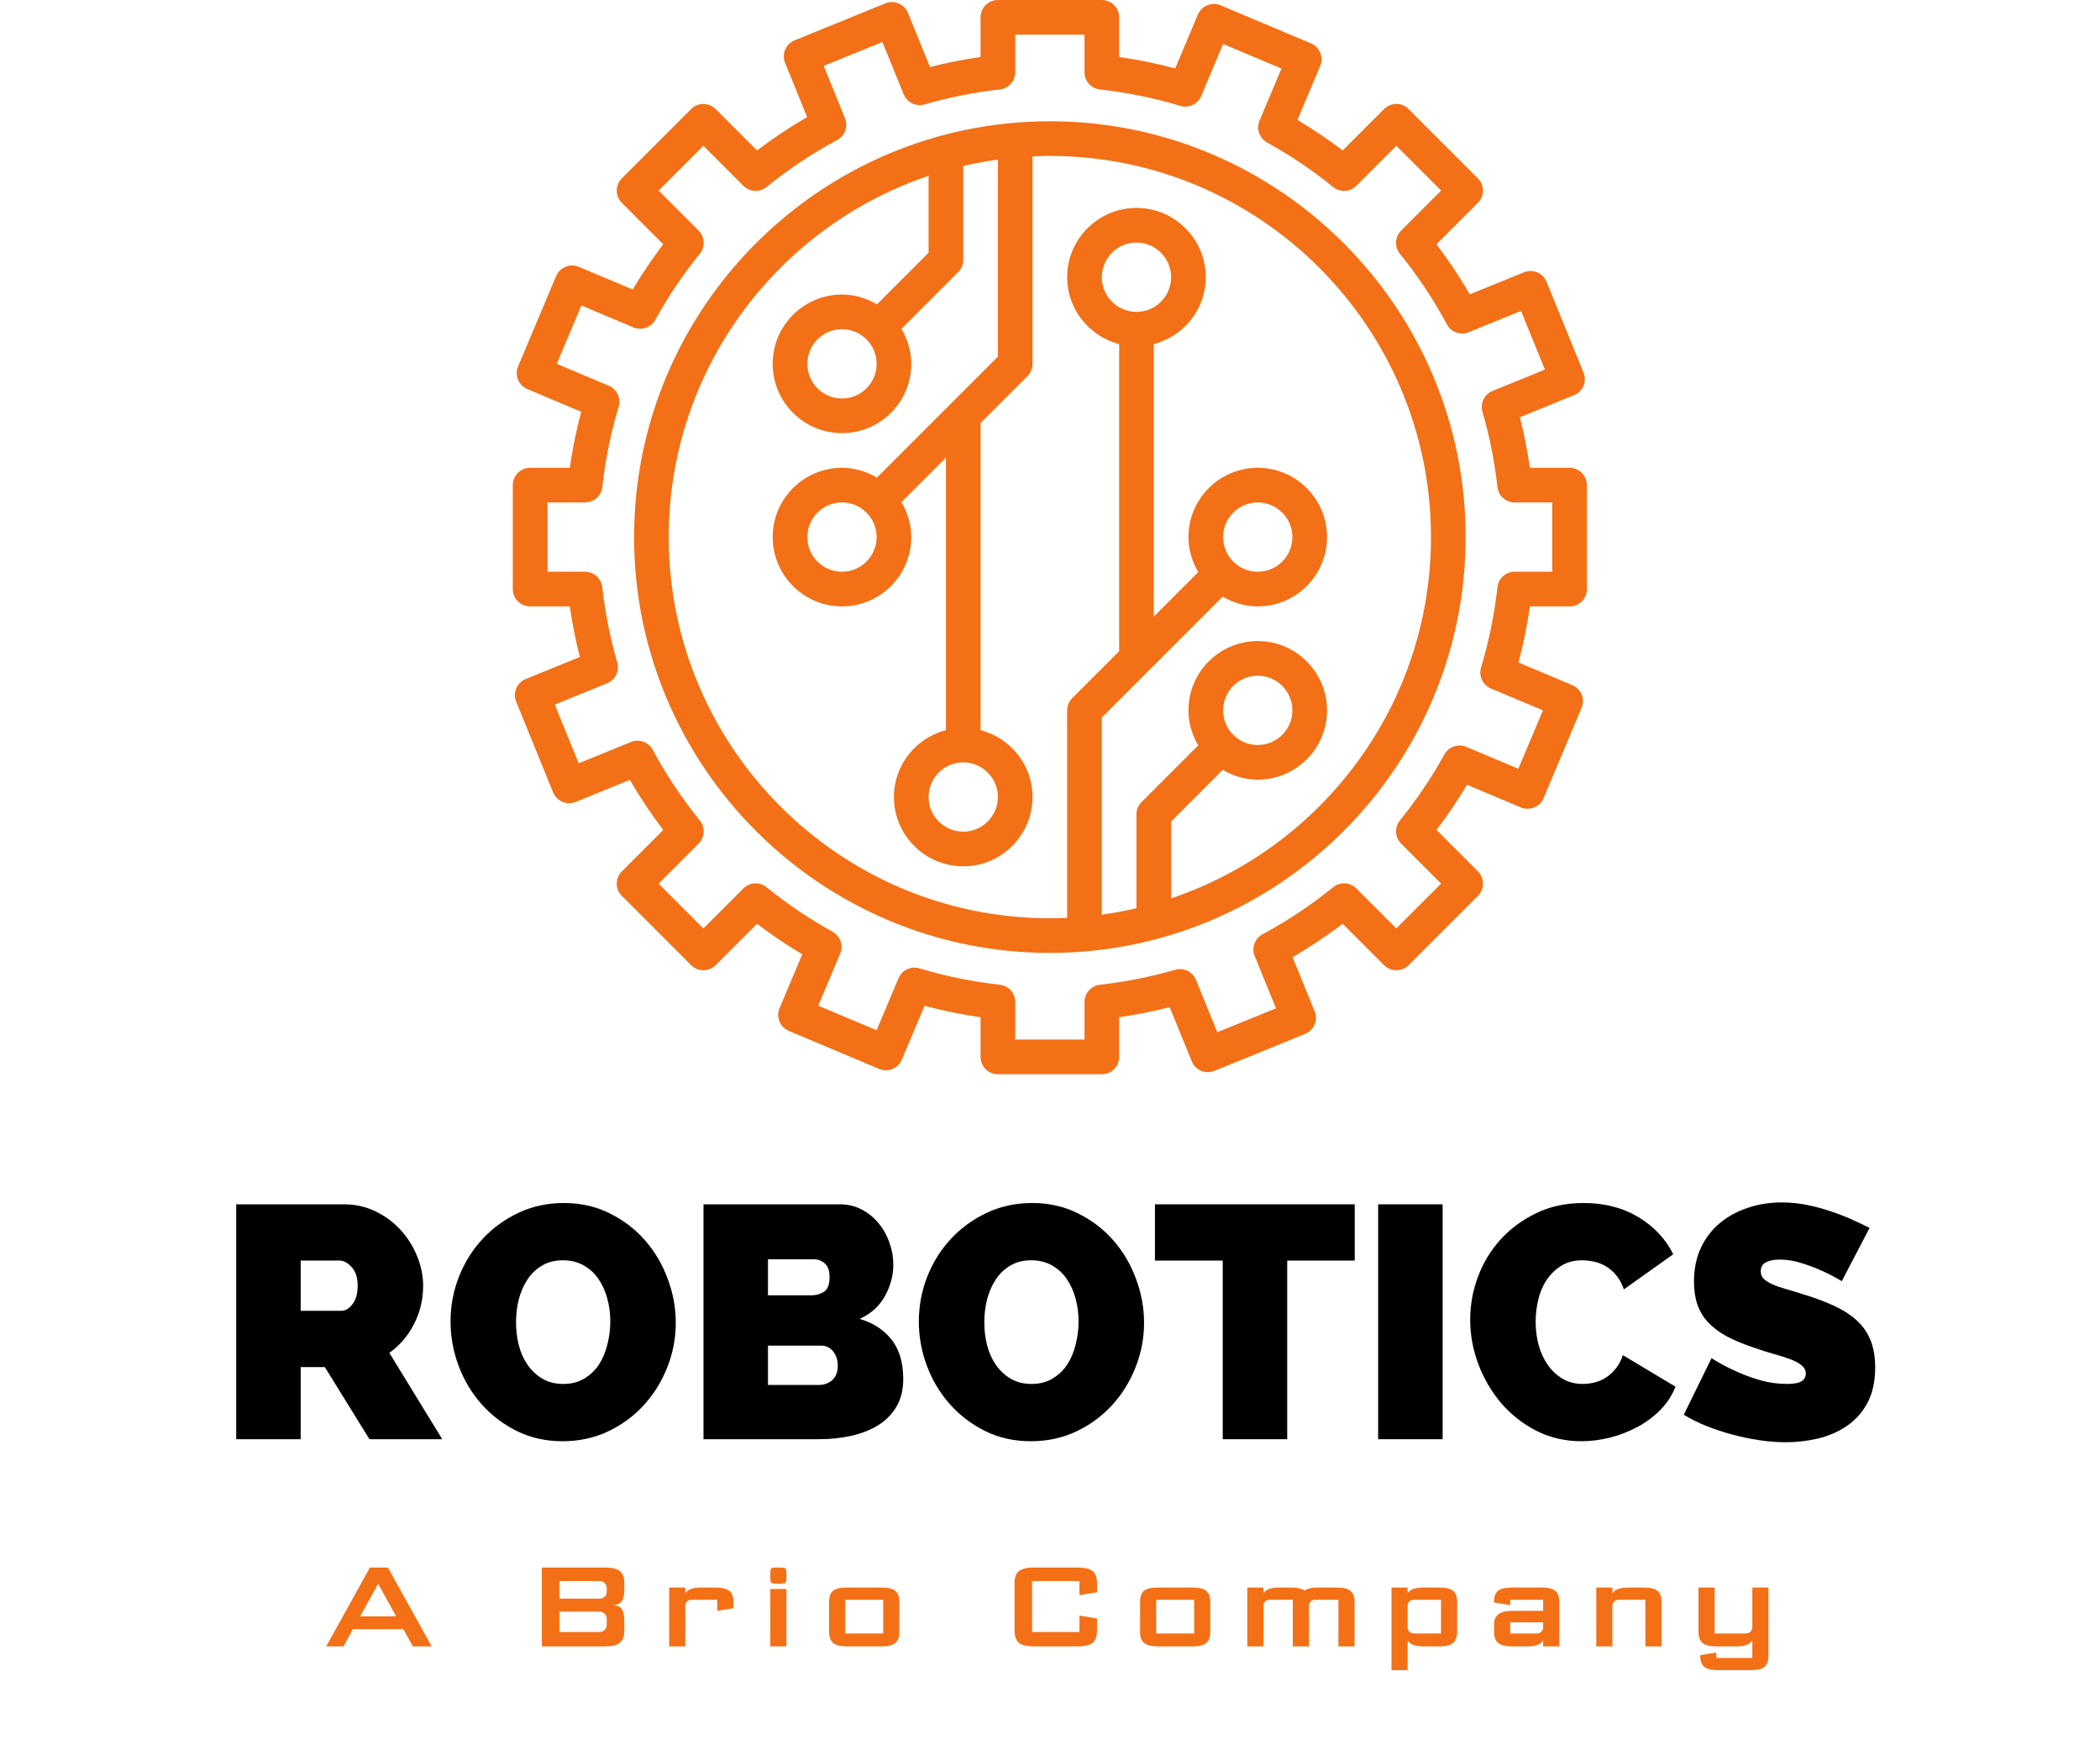 <svg xmlns="http://www.w3.org/2000/svg" xmlns:xlink="http://www.w3.org/1999/xlink" width="304" zoomAndPan="magnify" viewBox="0 0 228 190.5" height="254" preserveAspectRatio="xMidYMid meet"><defs><clipPath id="c3a6d67dff"><path d="M 55.676 0 L 172.371 0 L 172.371 116.695 L 55.676 116.695 Z M 55.676 0 "></path></clipPath></defs><g id="0eccb4d5ad"><g clip-rule="nonzero" clip-path="url(#c3a6d67dff)"><path style=" stroke:none;fill-rule:nonzero;fill:#f37016;fill-opacity:1;" d="M 170.41 65.828 C 171.449 65.828 172.289 64.988 172.289 63.949 L 172.289 52.664 C 172.289 51.625 171.449 50.781 170.41 50.781 L 166.102 50.781 C 165.84 48.941 165.473 47.109 165.012 45.293 L 170.895 42.895 C 171.355 42.707 171.723 42.344 171.918 41.883 C 172.113 41.422 172.113 40.906 171.926 40.445 L 167.91 30.59 C 167.52 29.629 166.414 29.168 165.461 29.559 L 159.582 31.953 C 158.492 30.074 157.277 28.254 155.961 26.512 L 160.453 22.016 C 161.188 21.281 161.188 20.094 160.453 19.359 L 152.93 11.836 C 152.195 11.098 151.008 11.098 150.27 11.836 L 145.777 16.328 C 144.199 15.133 142.559 14.027 140.863 13.016 L 143.332 7.164 C 143.523 6.707 143.527 6.188 143.336 5.727 C 143.148 5.262 142.785 4.895 142.324 4.703 L 132.52 0.574 C 131.574 0.176 130.461 0.617 130.055 1.578 L 127.594 7.426 C 125.598 6.895 123.559 6.48 121.508 6.188 L 121.508 1.879 C 121.508 0.844 120.668 0 119.625 0 L 108.34 0 C 107.301 0 106.461 0.844 106.461 1.879 L 106.461 6.188 C 104.621 6.453 102.785 6.816 100.969 7.277 L 98.574 1.398 C 98.18 0.434 97.078 -0.027 96.125 0.363 L 86.27 4.379 C 85.809 4.566 85.441 4.93 85.246 5.391 C 85.051 5.852 85.051 6.367 85.238 6.832 L 87.633 12.707 C 85.754 13.797 83.934 15.008 82.191 16.332 L 77.695 11.84 C 76.961 11.102 75.77 11.102 75.035 11.84 L 67.512 19.363 C 66.777 20.098 66.777 21.285 67.512 22.02 L 72.004 26.516 C 70.812 28.09 69.703 29.734 68.695 31.426 L 62.844 28.965 C 61.895 28.562 60.785 29.008 60.379 29.969 L 56.25 39.773 C 55.848 40.73 56.297 41.832 57.254 42.234 L 63.102 44.699 C 62.574 46.695 62.156 48.73 61.863 50.781 L 57.559 50.781 C 56.52 50.781 55.676 51.625 55.676 52.664 L 55.676 63.949 C 55.676 64.988 56.52 65.828 57.559 65.828 L 61.863 65.828 C 62.129 67.668 62.492 69.504 62.953 71.32 L 57.074 73.715 C 56.609 73.902 56.242 74.266 56.047 74.727 C 55.855 75.188 55.852 75.707 56.039 76.168 L 60.055 86.02 C 60.246 86.484 60.605 86.848 61.066 87.047 C 61.527 87.242 62.047 87.242 62.508 87.051 L 68.383 84.66 C 69.473 86.539 70.688 88.359 72.008 90.098 L 67.516 94.594 C 66.777 95.332 66.777 96.52 67.516 97.254 L 75.039 104.777 C 75.773 105.512 76.961 105.512 77.695 104.777 L 82.191 100.285 C 83.766 101.48 85.41 102.586 87.102 103.594 L 84.637 109.445 C 84.234 110.402 84.684 111.504 85.641 111.91 L 95.449 116.039 C 95.91 116.23 96.426 116.234 96.887 116.047 C 97.348 115.859 97.715 115.496 97.91 115.035 L 100.375 109.188 C 102.371 109.719 104.41 110.133 106.461 110.426 L 106.461 114.73 C 106.461 115.77 107.301 116.613 108.34 116.613 L 119.625 116.613 C 120.668 116.613 121.508 115.77 121.508 114.73 L 121.508 110.426 C 123.348 110.16 125.184 109.797 126.996 109.336 L 129.395 115.215 C 129.582 115.68 129.945 116.047 130.406 116.242 C 130.867 116.434 131.387 116.438 131.844 116.25 L 141.699 112.234 C 142.16 112.047 142.527 111.684 142.723 111.223 C 142.918 110.762 142.918 110.242 142.73 109.781 L 140.336 103.906 C 142.215 102.816 144.035 101.602 145.777 100.281 L 150.273 104.777 C 151.008 105.512 152.195 105.512 152.934 104.777 L 160.457 97.254 C 161.191 96.516 161.191 95.328 160.457 94.594 L 155.961 90.098 C 157.156 88.523 158.266 86.879 159.273 85.188 L 165.125 87.652 C 166.07 88.047 167.184 87.609 167.586 86.648 L 171.715 76.84 C 171.91 76.383 171.91 75.863 171.723 75.402 C 171.535 74.941 171.172 74.574 170.711 74.379 L 164.863 71.914 C 165.395 69.918 165.812 67.879 166.105 65.828 Z M 161.871 74.738 L 167.52 77.113 L 164.848 83.453 L 159.195 81.074 C 158.316 80.707 157.285 81.055 156.82 81.898 C 155.434 84.41 153.805 86.82 151.988 89.066 C 151.383 89.812 151.441 90.898 152.121 91.578 L 156.465 95.922 L 151.602 100.785 L 147.258 96.445 C 146.578 95.762 145.492 95.707 144.742 96.312 C 142.344 98.254 139.766 99.973 137.078 101.418 C 136.227 101.871 135.863 102.891 136.223 103.781 L 138.535 109.461 L 132.164 112.055 L 129.852 106.375 C 129.492 105.484 128.52 105.012 127.59 105.277 C 124.902 106.051 122.152 106.598 119.418 106.898 C 118.469 107.004 117.746 107.809 117.746 108.77 L 117.746 112.852 L 110.223 112.852 L 110.223 108.77 C 110.223 107.809 109.5 107.004 108.547 106.898 C 105.594 106.574 102.66 105.977 99.828 105.121 C 98.898 104.844 97.926 105.309 97.551 106.191 L 95.176 111.84 L 88.836 109.172 L 91.215 103.516 C 91.59 102.633 91.234 101.605 90.391 101.141 C 87.879 99.754 85.469 98.129 83.223 96.312 C 82.477 95.707 81.391 95.762 80.711 96.445 L 76.367 100.785 L 71.504 95.922 L 75.848 91.578 C 76.527 90.898 76.586 89.816 75.977 89.066 C 74.035 86.668 72.316 84.09 70.871 81.398 C 70.418 80.551 69.398 80.18 68.508 80.547 L 62.828 82.859 L 60.234 76.488 L 65.914 74.176 C 66.805 73.812 67.281 72.836 67.012 71.91 C 66.238 69.227 65.691 66.477 65.391 63.742 C 65.285 62.789 64.48 62.066 63.52 62.066 L 59.438 62.066 L 59.438 54.543 L 63.52 54.543 C 64.48 54.543 65.285 53.824 65.391 52.871 C 65.715 49.918 66.312 46.984 67.168 44.152 C 67.445 43.23 66.984 42.25 66.098 41.875 L 60.449 39.496 L 63.117 33.16 L 68.773 35.539 C 69.656 35.91 70.684 35.555 71.148 34.711 C 72.535 32.203 74.16 29.789 75.977 27.543 C 76.582 26.797 76.527 25.711 75.848 25.031 L 71.504 20.688 L 76.367 15.824 L 80.711 20.168 C 81.391 20.852 82.477 20.906 83.223 20.301 C 85.625 18.355 88.203 16.637 90.891 15.195 C 91.738 14.742 92.105 13.723 91.742 12.828 L 89.43 7.152 L 95.801 4.559 L 98.117 10.238 C 98.477 11.129 99.461 11.605 100.379 11.336 C 103.062 10.562 105.812 10.012 108.547 9.711 C 109.5 9.605 110.223 8.801 110.223 7.844 L 110.223 3.762 L 117.746 3.762 L 117.746 7.844 C 117.746 8.801 118.469 9.605 119.422 9.711 C 122.375 10.039 125.309 10.637 128.141 11.492 C 129.062 11.77 130.043 11.309 130.418 10.422 L 132.793 4.773 L 139.133 7.441 L 136.75 13.094 C 136.379 13.977 136.734 15.004 137.574 15.469 C 140.09 16.859 142.5 18.484 144.742 20.301 C 145.488 20.906 146.578 20.852 147.258 20.168 L 151.602 15.824 L 156.465 20.688 L 152.121 25.031 C 151.441 25.715 151.383 26.797 151.988 27.543 C 153.93 29.941 155.648 32.523 157.094 35.215 C 157.547 36.059 158.57 36.426 159.461 36.066 L 165.137 33.75 L 167.734 40.121 L 162.051 42.434 C 161.16 42.797 160.688 43.773 160.953 44.699 C 161.73 47.383 162.277 50.133 162.578 52.871 C 162.684 53.824 163.488 54.543 164.445 54.543 L 168.527 54.543 L 168.527 62.066 L 164.445 62.066 C 163.488 62.066 162.684 62.789 162.578 63.742 C 162.25 66.695 161.652 69.629 160.801 72.461 C 160.52 73.383 160.98 74.363 161.871 74.738 Z M 161.871 74.738 "></path></g><path style=" stroke:none;fill-rule:nonzero;fill:#f37016;fill-opacity:1;" d="M 113.984 13.164 C 89.094 13.164 68.844 33.418 68.844 58.305 C 68.844 83.195 89.094 103.445 113.984 103.445 C 138.871 103.445 159.125 83.195 159.125 58.305 C 159.125 33.418 138.871 13.164 113.984 13.164 Z M 127.148 97.523 L 127.148 89.18 L 132.758 83.57 C 133.875 84.234 135.16 84.637 136.555 84.637 C 140.703 84.637 144.078 81.262 144.078 77.113 C 144.078 72.965 140.703 69.59 136.555 69.59 C 132.406 69.59 129.031 72.965 129.031 77.113 C 129.031 78.508 129.434 79.793 130.098 80.91 L 123.938 87.07 C 123.586 87.422 123.387 87.898 123.387 88.398 L 123.387 98.594 C 122.152 98.883 120.898 99.113 119.625 99.289 L 119.625 77.895 L 132.758 64.762 C 133.875 65.426 135.16 65.828 136.555 65.828 C 140.703 65.828 144.078 62.453 144.078 58.305 C 144.078 54.156 140.703 50.781 136.555 50.781 C 132.406 50.781 129.031 54.156 129.031 58.305 C 129.031 59.699 129.434 60.984 130.098 62.102 L 125.27 66.93 L 125.27 37.352 C 128.504 36.508 130.91 33.59 130.91 30.094 C 130.91 25.945 127.535 22.57 123.387 22.57 C 119.238 22.57 115.863 25.945 115.863 30.094 C 115.863 33.59 118.27 36.508 121.508 37.352 L 121.508 70.691 L 116.414 75.785 C 116.062 76.137 115.863 76.613 115.863 77.113 L 115.863 99.637 C 115.238 99.664 114.613 99.684 113.984 99.684 C 91.168 99.684 72.605 81.121 72.605 58.305 C 72.605 40.094 84.438 24.602 100.816 19.086 L 100.816 27.434 L 95.211 33.039 C 94.094 32.379 92.805 31.973 91.414 31.973 C 87.266 31.973 83.891 35.348 83.891 39.496 C 83.891 43.648 87.266 47.02 91.414 47.02 C 95.562 47.02 98.938 43.648 98.938 39.496 C 98.938 38.105 98.531 36.82 97.871 35.699 L 104.027 29.543 C 104.383 29.191 104.578 28.711 104.578 28.211 L 104.578 18.02 C 105.812 17.73 107.066 17.496 108.34 17.324 L 108.34 38.719 L 95.211 51.848 C 94.094 51.188 92.805 50.781 91.414 50.781 C 87.266 50.781 83.891 54.156 83.891 58.305 C 83.891 62.453 87.266 65.828 91.414 65.828 C 95.562 65.828 98.938 62.453 98.938 58.305 C 98.938 56.914 98.531 55.629 97.871 54.508 L 102.699 49.68 L 102.699 79.262 C 99.461 80.102 97.055 83.023 97.055 86.52 C 97.055 90.668 100.43 94.043 104.578 94.043 C 108.73 94.043 112.102 90.668 112.102 86.52 C 112.102 83.023 109.695 80.102 106.461 79.262 L 106.461 45.918 L 111.551 40.828 C 111.906 40.477 112.102 39.996 112.102 39.496 L 112.102 16.973 C 112.727 16.945 113.355 16.926 113.984 16.926 C 136.801 16.926 155.363 35.488 155.363 58.305 C 155.363 76.52 143.527 92.012 127.148 97.523 Z M 132.793 77.113 C 132.793 75.039 134.48 73.352 136.555 73.352 C 138.629 73.352 140.316 75.039 140.316 77.113 C 140.316 79.188 138.629 80.875 136.555 80.875 C 134.48 80.875 132.793 79.188 132.793 77.113 Z M 123.387 33.855 C 121.312 33.855 119.625 32.168 119.625 30.094 C 119.625 28.02 121.312 26.332 123.387 26.332 C 125.461 26.332 127.148 28.02 127.148 30.094 C 127.148 32.168 125.461 33.855 123.387 33.855 Z M 132.793 58.305 C 132.793 56.23 134.48 54.543 136.555 54.543 C 138.629 54.543 140.316 56.23 140.316 58.305 C 140.316 60.379 138.629 62.066 136.555 62.066 C 134.48 62.066 132.793 60.379 132.793 58.305 Z M 95.176 39.496 C 95.176 41.57 93.488 43.258 91.414 43.258 C 89.34 43.258 87.652 41.57 87.652 39.496 C 87.652 37.422 89.34 35.734 91.414 35.734 C 93.488 35.734 95.176 37.422 95.176 39.496 Z M 104.578 82.758 C 106.652 82.758 108.34 84.445 108.34 86.52 C 108.34 88.594 106.652 90.281 104.578 90.281 C 102.504 90.281 100.816 88.594 100.816 86.52 C 100.816 84.445 102.504 82.758 104.578 82.758 Z M 95.176 58.305 C 95.176 60.379 93.488 62.066 91.414 62.066 C 89.34 62.066 87.652 60.379 87.652 58.305 C 87.652 56.23 89.34 54.543 91.414 54.543 C 93.488 54.543 95.176 56.23 95.176 58.305 Z M 95.176 58.305 "></path><g style="fill:#000000;fill-opacity:1;"><g transform="translate(23.457, 156.236)"><path style="stroke:none" d="M 2.188 0 L 2.188 -25.5 L 13.891 -25.5 C 15.141 -25.5 16.289 -25.238 17.344 -24.719 C 18.395 -24.207 19.297 -23.535 20.047 -22.703 C 20.805 -21.879 21.398 -20.938 21.828 -19.875 C 22.266 -18.812 22.484 -17.738 22.484 -16.656 C 22.484 -15.176 22.156 -13.797 21.5 -12.516 C 20.852 -11.234 19.957 -10.188 18.812 -9.375 L 24.562 0 L 16.656 0 L 11.812 -7.828 L 9.188 -7.828 L 9.188 0 Z M 9.188 -13.938 L 13.609 -13.938 C 14.035 -13.938 14.438 -14.176 14.812 -14.656 C 15.188 -15.133 15.375 -15.801 15.375 -16.656 C 15.375 -17.539 15.156 -18.219 14.719 -18.688 C 14.289 -19.156 13.859 -19.391 13.422 -19.391 L 9.188 -19.391 Z M 9.188 -13.938 "></path></g></g><g style="fill:#000000;fill-opacity:1;"><g transform="translate(48.089, 156.236)"><path style="stroke:none" d="M 13 0.219 C 11.176 0.219 9.516 -0.148 8.016 -0.891 C 6.523 -1.641 5.242 -2.617 4.172 -3.828 C 3.109 -5.035 2.285 -6.414 1.703 -7.969 C 1.117 -9.531 0.828 -11.133 0.828 -12.781 C 0.828 -14.457 1.129 -16.07 1.734 -17.625 C 2.348 -19.188 3.203 -20.555 4.297 -21.734 C 5.398 -22.922 6.703 -23.867 8.203 -24.578 C 9.703 -25.285 11.348 -25.641 13.141 -25.641 C 14.961 -25.641 16.617 -25.266 18.109 -24.516 C 19.609 -23.773 20.891 -22.797 21.953 -21.578 C 23.016 -20.359 23.832 -18.969 24.406 -17.406 C 24.988 -15.852 25.281 -14.266 25.281 -12.641 C 25.281 -10.961 24.973 -9.352 24.359 -7.812 C 23.754 -6.27 22.91 -4.906 21.828 -3.719 C 20.754 -2.531 19.461 -1.578 17.953 -0.859 C 16.441 -0.141 14.789 0.219 13 0.219 Z M 7.938 -12.703 C 7.938 -11.848 8.035 -11.02 8.234 -10.219 C 8.441 -9.414 8.758 -8.703 9.188 -8.078 C 9.625 -7.453 10.164 -6.945 10.812 -6.562 C 11.457 -6.188 12.207 -6 13.062 -6 C 13.945 -6 14.711 -6.195 15.359 -6.594 C 16.016 -6.988 16.547 -7.5 16.953 -8.125 C 17.359 -8.758 17.66 -9.484 17.859 -10.297 C 18.066 -11.117 18.172 -11.945 18.172 -12.781 C 18.172 -13.645 18.062 -14.477 17.844 -15.281 C 17.625 -16.082 17.305 -16.785 16.891 -17.391 C 16.473 -18.004 15.941 -18.492 15.297 -18.859 C 14.648 -19.234 13.895 -19.422 13.031 -19.422 C 12.145 -19.422 11.383 -19.227 10.75 -18.844 C 10.113 -18.469 9.586 -17.961 9.172 -17.328 C 8.754 -16.691 8.441 -15.973 8.234 -15.172 C 8.035 -14.367 7.938 -13.547 7.938 -12.703 Z M 7.938 -12.703 "></path></g></g><g style="fill:#000000;fill-opacity:1;"><g transform="translate(74.192, 156.236)"><path style="stroke:none" d="M 23.875 -6.531 C 23.875 -5.383 23.633 -4.395 23.156 -3.562 C 22.676 -2.738 22.016 -2.062 21.172 -1.531 C 20.336 -1.008 19.363 -0.625 18.25 -0.375 C 17.145 -0.125 15.969 0 14.719 0 L 2.188 0 L 2.188 -25.5 L 16.984 -25.5 C 17.867 -25.5 18.672 -25.305 19.391 -24.922 C 20.109 -24.535 20.719 -24.035 21.219 -23.422 C 21.719 -22.816 22.102 -22.125 22.375 -21.344 C 22.656 -20.562 22.797 -19.766 22.797 -18.953 C 22.797 -17.754 22.488 -16.609 21.875 -15.516 C 21.27 -14.43 20.359 -13.613 19.141 -13.062 C 20.598 -12.633 21.75 -11.891 22.594 -10.828 C 23.445 -9.766 23.875 -8.332 23.875 -6.531 Z M 16.766 -7.969 C 16.766 -8.594 16.598 -9.113 16.266 -9.531 C 15.93 -9.945 15.5 -10.156 14.969 -10.156 L 9.188 -10.156 L 9.188 -5.891 L 14.719 -5.891 C 15.289 -5.891 15.773 -6.066 16.172 -6.422 C 16.566 -6.785 16.766 -7.301 16.766 -7.969 Z M 9.188 -19.531 L 9.188 -15.625 L 13.969 -15.625 C 14.445 -15.625 14.883 -15.754 15.281 -16.016 C 15.676 -16.273 15.875 -16.801 15.875 -17.594 C 15.875 -18.289 15.703 -18.785 15.359 -19.078 C 15.023 -19.379 14.633 -19.531 14.188 -19.531 Z M 9.188 -19.531 "></path></g></g><g style="fill:#000000;fill-opacity:1;"><g transform="translate(98.931, 156.236)"><path style="stroke:none" d="M 13 0.219 C 11.176 0.219 9.516 -0.148 8.016 -0.891 C 6.523 -1.641 5.242 -2.617 4.172 -3.828 C 3.109 -5.035 2.285 -6.414 1.703 -7.969 C 1.117 -9.531 0.828 -11.133 0.828 -12.781 C 0.828 -14.457 1.129 -16.07 1.734 -17.625 C 2.348 -19.188 3.203 -20.555 4.297 -21.734 C 5.398 -22.922 6.703 -23.867 8.203 -24.578 C 9.703 -25.285 11.348 -25.641 13.141 -25.641 C 14.961 -25.641 16.617 -25.266 18.109 -24.516 C 19.609 -23.773 20.891 -22.797 21.953 -21.578 C 23.016 -20.359 23.832 -18.969 24.406 -17.406 C 24.988 -15.852 25.281 -14.266 25.281 -12.641 C 25.281 -10.961 24.973 -9.352 24.359 -7.812 C 23.754 -6.27 22.91 -4.906 21.828 -3.719 C 20.754 -2.531 19.461 -1.578 17.953 -0.859 C 16.441 -0.141 14.789 0.219 13 0.219 Z M 7.938 -12.703 C 7.938 -11.848 8.035 -11.02 8.234 -10.219 C 8.441 -9.414 8.758 -8.703 9.188 -8.078 C 9.625 -7.453 10.164 -6.945 10.812 -6.562 C 11.457 -6.188 12.207 -6 13.062 -6 C 13.945 -6 14.711 -6.195 15.359 -6.594 C 16.016 -6.988 16.547 -7.5 16.953 -8.125 C 17.359 -8.758 17.66 -9.484 17.859 -10.297 C 18.066 -11.117 18.172 -11.945 18.172 -12.781 C 18.172 -13.645 18.062 -14.477 17.844 -15.281 C 17.625 -16.082 17.305 -16.785 16.891 -17.391 C 16.473 -18.004 15.941 -18.492 15.297 -18.859 C 14.648 -19.234 13.895 -19.422 13.031 -19.422 C 12.145 -19.422 11.383 -19.227 10.75 -18.844 C 10.113 -18.469 9.586 -17.961 9.172 -17.328 C 8.754 -16.691 8.441 -15.973 8.234 -15.172 C 8.035 -14.367 7.938 -13.547 7.938 -12.703 Z M 7.938 -12.703 "></path></g></g><g style="fill:#000000;fill-opacity:1;"><g transform="translate(125.035, 156.236)"><path style="stroke:none" d="M 22.047 -19.391 L 14.719 -19.391 L 14.719 0 L 7.719 0 L 7.719 -19.391 L 0.359 -19.391 L 0.359 -25.5 L 22.047 -25.5 Z M 22.047 -19.391 "></path></g></g><g style="fill:#000000;fill-opacity:1;"><g transform="translate(147.44, 156.236)"><path style="stroke:none" d="M 2.188 0 L 2.188 -25.5 L 9.188 -25.5 L 9.188 0 Z M 2.188 0 "></path></g></g><g style="fill:#000000;fill-opacity:1;"><g transform="translate(158.822, 156.236)"><path style="stroke:none" d="M 0.797 -12.969 C 0.797 -14.52 1.066 -16.047 1.609 -17.547 C 2.16 -19.055 2.969 -20.41 4.031 -21.609 C 5.102 -22.805 6.398 -23.773 7.922 -24.516 C 9.441 -25.266 11.172 -25.641 13.109 -25.641 C 15.379 -25.641 17.363 -25.129 19.062 -24.109 C 20.758 -23.086 22.02 -21.742 22.844 -20.078 L 17.484 -16.266 C 17.266 -16.891 16.984 -17.406 16.641 -17.812 C 16.297 -18.219 15.922 -18.539 15.516 -18.781 C 15.109 -19.02 14.676 -19.188 14.219 -19.281 C 13.758 -19.375 13.344 -19.422 12.969 -19.422 C 12.082 -19.422 11.32 -19.223 10.688 -18.828 C 10.051 -18.43 9.52 -17.914 9.094 -17.281 C 8.676 -16.656 8.375 -15.941 8.188 -15.141 C 8 -14.336 7.906 -13.539 7.906 -12.75 C 7.906 -11.863 8.016 -11.016 8.234 -10.203 C 8.461 -9.391 8.797 -8.672 9.234 -8.047 C 9.68 -7.422 10.223 -6.922 10.859 -6.547 C 11.492 -6.18 12.219 -6 13.031 -6 C 13.438 -6 13.852 -6.051 14.281 -6.156 C 14.719 -6.258 15.133 -6.438 15.531 -6.688 C 15.926 -6.945 16.285 -7.273 16.609 -7.672 C 16.93 -8.066 17.188 -8.551 17.375 -9.125 L 23.094 -5.703 C 22.727 -4.773 22.18 -3.938 21.453 -3.188 C 20.723 -2.445 19.891 -1.828 18.953 -1.328 C 18.023 -0.828 17.031 -0.441 15.969 -0.172 C 14.914 0.086 13.891 0.219 12.891 0.219 C 11.117 0.219 9.488 -0.156 8 -0.906 C 6.52 -1.664 5.242 -2.664 4.172 -3.906 C 3.109 -5.156 2.281 -6.566 1.688 -8.141 C 1.094 -9.723 0.797 -11.332 0.797 -12.969 Z M 0.797 -12.969 "></path></g></g><g style="fill:#000000;fill-opacity:1;"><g transform="translate(182.34, 156.236)"><path style="stroke:none" d="M 17.625 -17.156 C 16.906 -17.594 16.164 -17.977 15.406 -18.312 C 14.758 -18.602 14.035 -18.875 13.234 -19.125 C 12.43 -19.375 11.645 -19.5 10.875 -19.5 C 10.258 -19.5 9.766 -19.398 9.391 -19.203 C 9.016 -19.016 8.828 -18.691 8.828 -18.234 C 8.828 -17.898 8.938 -17.625 9.156 -17.406 C 9.375 -17.195 9.688 -17 10.094 -16.812 C 10.5 -16.633 10.992 -16.461 11.578 -16.297 C 12.16 -16.129 12.828 -15.926 13.578 -15.688 C 14.742 -15.332 15.801 -14.938 16.75 -14.5 C 17.695 -14.07 18.504 -13.562 19.172 -12.969 C 19.836 -12.383 20.348 -11.676 20.703 -10.844 C 21.066 -10.008 21.25 -8.992 21.25 -7.797 C 21.25 -6.266 20.969 -4.977 20.406 -3.938 C 19.844 -2.895 19.098 -2.062 18.172 -1.438 C 17.254 -0.812 16.219 -0.359 15.062 -0.078 C 13.906 0.191 12.738 0.328 11.562 0.328 C 10.625 0.328 9.664 0.254 8.688 0.109 C 7.707 -0.035 6.734 -0.238 5.766 -0.5 C 4.797 -0.758 3.859 -1.066 2.953 -1.422 C 2.055 -1.785 1.227 -2.195 0.469 -2.656 L 3.484 -8.797 C 4.316 -8.266 5.191 -7.797 6.109 -7.391 C 6.867 -7.035 7.734 -6.711 8.703 -6.422 C 9.672 -6.141 10.66 -6 11.672 -6 C 12.43 -6 12.961 -6.098 13.266 -6.297 C 13.566 -6.504 13.719 -6.773 13.719 -7.109 C 13.719 -7.461 13.566 -7.766 13.266 -8.016 C 12.961 -8.273 12.547 -8.5 12.016 -8.688 C 11.492 -8.883 10.891 -9.078 10.203 -9.266 C 9.523 -9.453 8.805 -9.68 8.047 -9.953 C 6.922 -10.328 5.945 -10.734 5.125 -11.172 C 4.312 -11.617 3.641 -12.125 3.109 -12.688 C 2.586 -13.25 2.203 -13.891 1.953 -14.609 C 1.703 -15.328 1.578 -16.156 1.578 -17.094 C 1.578 -18.5 1.832 -19.738 2.344 -20.812 C 2.863 -21.895 3.566 -22.797 4.453 -23.516 C 5.336 -24.234 6.348 -24.773 7.484 -25.141 C 8.617 -25.516 9.82 -25.703 11.094 -25.703 C 12.031 -25.703 12.941 -25.613 13.828 -25.438 C 14.711 -25.258 15.566 -25.031 16.391 -24.75 C 17.211 -24.477 17.984 -24.18 18.703 -23.859 C 19.422 -23.535 20.066 -23.227 20.641 -22.938 Z M 17.625 -17.156 "></path></g></g><g style="fill:#f37016;fill-opacity:1;"><g transform="translate(34.711, 178.727)"><path style="stroke:none" d="M 7.406 -8.562 L 12.156 0 L 10.109 0 L 9.078 -1.875 L 3.609 -1.875 L 2.578 0 L 0.703 0 L 5.453 -8.562 Z M 4.391 -3.266 L 8.297 -3.266 L 6.344 -6.797 Z M 4.391 -3.266 "></path></g></g><g style="fill:#f37016;fill-opacity:1;"><g transform="translate(49.089, 178.727)"><path style="stroke:none" d=""></path></g></g><g style="fill:#f37016;fill-opacity:1;"><g transform="translate(56.72, 178.727)"><path style="stroke:none" d="M 4.016 -7.094 L 4.016 -5.188 L 8.375 -5.188 C 8.594 -5.188 8.773 -5.254 8.922 -5.391 C 9.078 -5.523 9.156 -5.703 9.156 -5.922 L 9.156 -6.344 C 9.156 -6.562 9.078 -6.738 8.922 -6.875 C 8.773 -7.02 8.594 -7.094 8.375 -7.094 Z M 9.719 -4.484 C 10.219 -4.484 10.566 -4.348 10.766 -4.078 C 10.961 -3.816 11.062 -3.391 11.062 -2.797 L 11.062 -1.75 C 11.062 -1.125 10.906 -0.676 10.594 -0.406 C 10.281 -0.133 9.734 0 8.953 0 L 2.109 0 L 2.109 -8.562 L 8.953 -8.562 C 9.723 -8.562 10.266 -8.43 10.578 -8.172 C 10.898 -7.91 11.062 -7.484 11.062 -6.891 L 11.062 -6.109 C 11.062 -5.535 10.957 -5.117 10.75 -4.859 C 10.551 -4.609 10.207 -4.484 9.719 -4.484 Z M 4.016 -3.781 L 4.016 -1.562 L 8.375 -1.562 C 8.594 -1.562 8.773 -1.633 8.922 -1.781 C 9.078 -1.926 9.156 -2.113 9.156 -2.344 L 9.156 -3 C 9.156 -3.219 9.078 -3.398 8.922 -3.547 C 8.773 -3.703 8.594 -3.781 8.375 -3.781 Z M 4.016 -3.781 "></path></g></g><g style="fill:#f37016;fill-opacity:1;"><g transform="translate(71.401, 178.727)"><path style="stroke:none" d="M 3 0 L 1.25 0 L 1.25 -6.391 L 3 -6.391 L 3 -5.75 C 3.125 -5.969 3.328 -6.129 3.609 -6.234 C 3.891 -6.336 4.27 -6.391 4.75 -6.391 L 6.266 -6.391 C 6.992 -6.391 7.5 -6.27 7.781 -6.031 C 8.07 -5.789 8.219 -5.406 8.219 -4.875 L 8.219 -4.141 L 6.469 -3.859 L 6.469 -5.062 L 3.656 -5.062 C 3.469 -5.062 3.312 -5 3.188 -4.875 C 3.062 -4.75 3 -4.594 3 -4.406 Z M 3 0 "></path></g></g><g style="fill:#f37016;fill-opacity:1;"><g transform="translate(81.759, 178.727)"><path style="stroke:none" d="M 2.656 -6.812 C 2.258 -6.812 2.031 -6.844 1.969 -6.906 C 1.906 -6.977 1.875 -7.207 1.875 -7.594 L 1.875 -7.797 C 1.875 -8.18 1.906 -8.406 1.969 -8.469 C 2.031 -8.531 2.258 -8.562 2.656 -8.562 L 2.844 -8.562 C 3.227 -8.562 3.453 -8.531 3.516 -8.469 C 3.586 -8.406 3.625 -8.18 3.625 -7.797 L 3.625 -7.594 C 3.625 -7.207 3.586 -6.977 3.516 -6.906 C 3.453 -6.844 3.227 -6.812 2.844 -6.812 Z M 1.875 0 L 1.875 -6.234 L 3.625 -6.234 L 3.625 0 Z M 1.875 0 "></path></g></g><g style="fill:#f37016;fill-opacity:1;"><g transform="translate(88.767, 178.727)"><path style="stroke:none" d="M 7.125 -5.062 L 3 -5.062 L 3 -1.406 L 7.125 -1.406 Z M 8.875 -1.594 C 8.875 -1.031 8.727 -0.625 8.438 -0.375 C 8.145 -0.125 7.645 0 6.938 0 L 3.188 0 C 2.477 0 1.977 -0.125 1.688 -0.375 C 1.395 -0.625 1.25 -1.031 1.25 -1.594 L 1.25 -4.875 C 1.25 -5.406 1.391 -5.789 1.672 -6.031 C 1.961 -6.27 2.469 -6.391 3.188 -6.391 L 6.938 -6.391 C 7.656 -6.391 8.156 -6.27 8.438 -6.031 C 8.727 -5.789 8.875 -5.406 8.875 -4.875 Z M 8.875 -1.594 "></path></g></g><g style="fill:#f37016;fill-opacity:1;"><g transform="translate(100.41, 178.727)"><path style="stroke:none" d=""></path></g></g><g style="fill:#f37016;fill-opacity:1;"><g transform="translate(108.042, 178.727)"><path style="stroke:none" d="M 11.062 -3.031 L 11.062 -1.75 C 11.062 -1.125 10.906 -0.676 10.594 -0.406 C 10.281 -0.133 9.734 0 8.953 0 L 4.203 0 C 3.422 0 2.875 -0.133 2.562 -0.406 C 2.258 -0.676 2.109 -1.125 2.109 -1.75 L 2.109 -6.891 C 2.109 -7.484 2.266 -7.91 2.578 -8.172 C 2.891 -8.43 3.43 -8.562 4.203 -8.562 L 8.953 -8.562 C 9.723 -8.562 10.266 -8.43 10.578 -8.172 C 10.898 -7.91 11.062 -7.484 11.062 -6.891 L 11.062 -5.875 L 9.156 -5.562 L 9.156 -7.094 L 4.016 -7.094 L 4.016 -1.562 L 9.156 -1.562 L 9.156 -3.344 Z M 11.062 -3.031 "></path></g></g><g style="fill:#f37016;fill-opacity:1;"><g transform="translate(122.528, 178.727)"><path style="stroke:none" d="M 7.125 -5.062 L 3 -5.062 L 3 -1.406 L 7.125 -1.406 Z M 8.875 -1.594 C 8.875 -1.031 8.727 -0.625 8.438 -0.375 C 8.145 -0.125 7.645 0 6.938 0 L 3.188 0 C 2.477 0 1.977 -0.125 1.688 -0.375 C 1.395 -0.625 1.25 -1.031 1.25 -1.594 L 1.25 -4.875 C 1.25 -5.406 1.391 -5.789 1.672 -6.031 C 1.961 -6.27 2.469 -6.391 3.188 -6.391 L 6.938 -6.391 C 7.656 -6.391 8.156 -6.27 8.438 -6.031 C 8.727 -5.789 8.875 -5.406 8.875 -4.875 Z M 8.875 -1.594 "></path></g></g><g style="fill:#f37016;fill-opacity:1;"><g transform="translate(134.171, 178.727)"><path style="stroke:none" d="M 3 0 L 1.25 0 L 1.25 -6.391 L 3 -6.391 L 3 -5.75 C 3.125 -5.969 3.328 -6.129 3.609 -6.234 C 3.891 -6.336 4.27 -6.391 4.75 -6.391 L 6 -6.391 C 6.676 -6.391 7.164 -6.281 7.469 -6.062 C 7.758 -6.281 8.242 -6.391 8.922 -6.391 L 10.938 -6.391 C 11.664 -6.391 12.172 -6.27 12.453 -6.031 C 12.742 -5.789 12.891 -5.406 12.891 -4.875 L 12.891 0 L 11.141 0 L 11.141 -5.062 L 8.609 -5.062 C 8.41 -5.062 8.25 -5 8.125 -4.875 C 8.008 -4.75 7.953 -4.594 7.953 -4.406 L 7.953 0 L 6.188 0 L 6.188 -5.062 L 3.656 -5.062 C 3.469 -5.062 3.312 -5 3.188 -4.875 C 3.062 -4.75 3 -4.594 3 -4.406 Z M 3 0 "></path></g></g><g style="fill:#f37016;fill-opacity:1;"><g transform="translate(149.827, 178.727)"><path style="stroke:none" d="M 3 2.578 L 1.25 2.578 L 1.25 -6.391 L 3 -6.391 L 3 -5.75 C 3.125 -5.969 3.328 -6.129 3.609 -6.234 C 3.891 -6.336 4.27 -6.391 4.75 -6.391 L 6.422 -6.391 C 7.148 -6.391 7.656 -6.27 7.938 -6.031 C 8.227 -5.789 8.375 -5.406 8.375 -4.875 L 8.375 -1.594 C 8.375 -1.031 8.227 -0.625 7.938 -0.375 C 7.645 -0.125 7.141 0 6.422 0 L 4.75 0 C 4.27 0 3.891 -0.051 3.609 -0.156 C 3.328 -0.258 3.125 -0.43 3 -0.672 Z M 6.625 -5.062 L 3.656 -5.062 C 3.469 -5.062 3.312 -5 3.188 -4.875 C 3.062 -4.75 3 -4.594 3 -4.406 L 3 -2.109 C 3 -1.898 3.062 -1.727 3.188 -1.594 C 3.32 -1.469 3.492 -1.406 3.703 -1.406 L 6.625 -1.406 Z M 6.625 -5.062 "></path></g></g><g style="fill:#f37016;fill-opacity:1;"><g transform="translate(160.963, 178.727)"><path style="stroke:none" d="M 6.578 -2.609 L 3 -2.609 L 3 -1.406 L 5.875 -1.406 C 6.082 -1.406 6.25 -1.469 6.375 -1.594 C 6.508 -1.727 6.578 -1.898 6.578 -2.109 Z M 6.578 -3.859 L 6.578 -5.062 L 3 -5.062 L 3 -4.484 L 1.25 -4.766 L 1.25 -4.875 C 1.25 -5.406 1.391 -5.789 1.672 -6.031 C 1.961 -6.27 2.469 -6.391 3.188 -6.391 L 6.391 -6.391 C 7.109 -6.391 7.609 -6.27 7.891 -6.031 C 8.18 -5.789 8.328 -5.406 8.328 -4.875 L 8.328 0 L 6.578 0 L 6.578 -0.672 C 6.453 -0.43 6.25 -0.258 5.969 -0.156 C 5.688 -0.051 5.305 0 4.828 0 L 3.188 0 C 2.477 0 1.977 -0.125 1.688 -0.375 C 1.395 -0.625 1.25 -1.031 1.25 -1.594 L 1.25 -2.422 C 1.25 -3.379 1.895 -3.859 3.188 -3.859 Z M 6.578 -3.859 "></path></g></g><g style="fill:#f37016;fill-opacity:1;"><g transform="translate(172.061, 178.727)"><path style="stroke:none" d="M 3 0 L 1.25 0 L 1.25 -6.391 L 3 -6.391 L 3 -5.75 C 3.125 -5.969 3.328 -6.129 3.609 -6.234 C 3.891 -6.336 4.27 -6.391 4.75 -6.391 L 6.391 -6.391 C 7.109 -6.391 7.609 -6.27 7.891 -6.031 C 8.18 -5.789 8.328 -5.406 8.328 -4.875 L 8.328 0 L 6.578 0 L 6.578 -5.062 L 3.656 -5.062 C 3.469 -5.062 3.312 -5 3.188 -4.875 C 3.062 -4.75 3 -4.594 3 -4.406 Z M 3 0 "></path></g></g><g style="fill:#f37016;fill-opacity:1;"><g transform="translate(183.159, 178.727)"><path style="stroke:none" d="M 3 -6.391 L 3 -1.406 L 6.391 -1.406 C 6.586 -1.406 6.754 -1.469 6.891 -1.594 C 7.023 -1.727 7.094 -1.898 7.094 -2.109 L 7.094 -6.391 L 8.844 -6.391 L 8.844 1.047 C 8.844 1.586 8.695 1.977 8.406 2.219 C 8.125 2.457 7.617 2.578 6.891 2.578 L 3.391 2.578 C 2.672 2.578 2.164 2.457 1.875 2.219 C 1.582 1.977 1.438 1.586 1.438 1.047 L 1.438 0.953 L 3.188 0.656 L 3.188 1.25 L 7.094 1.25 L 7.094 -0.672 C 6.957 -0.43 6.75 -0.258 6.469 -0.156 C 6.188 -0.051 5.805 0 5.328 0 L 3.188 0 C 2.477 0 1.977 -0.125 1.688 -0.375 C 1.395 -0.625 1.25 -1.031 1.25 -1.594 L 1.25 -6.391 Z M 3 -6.391 "></path></g></g></g></svg>
